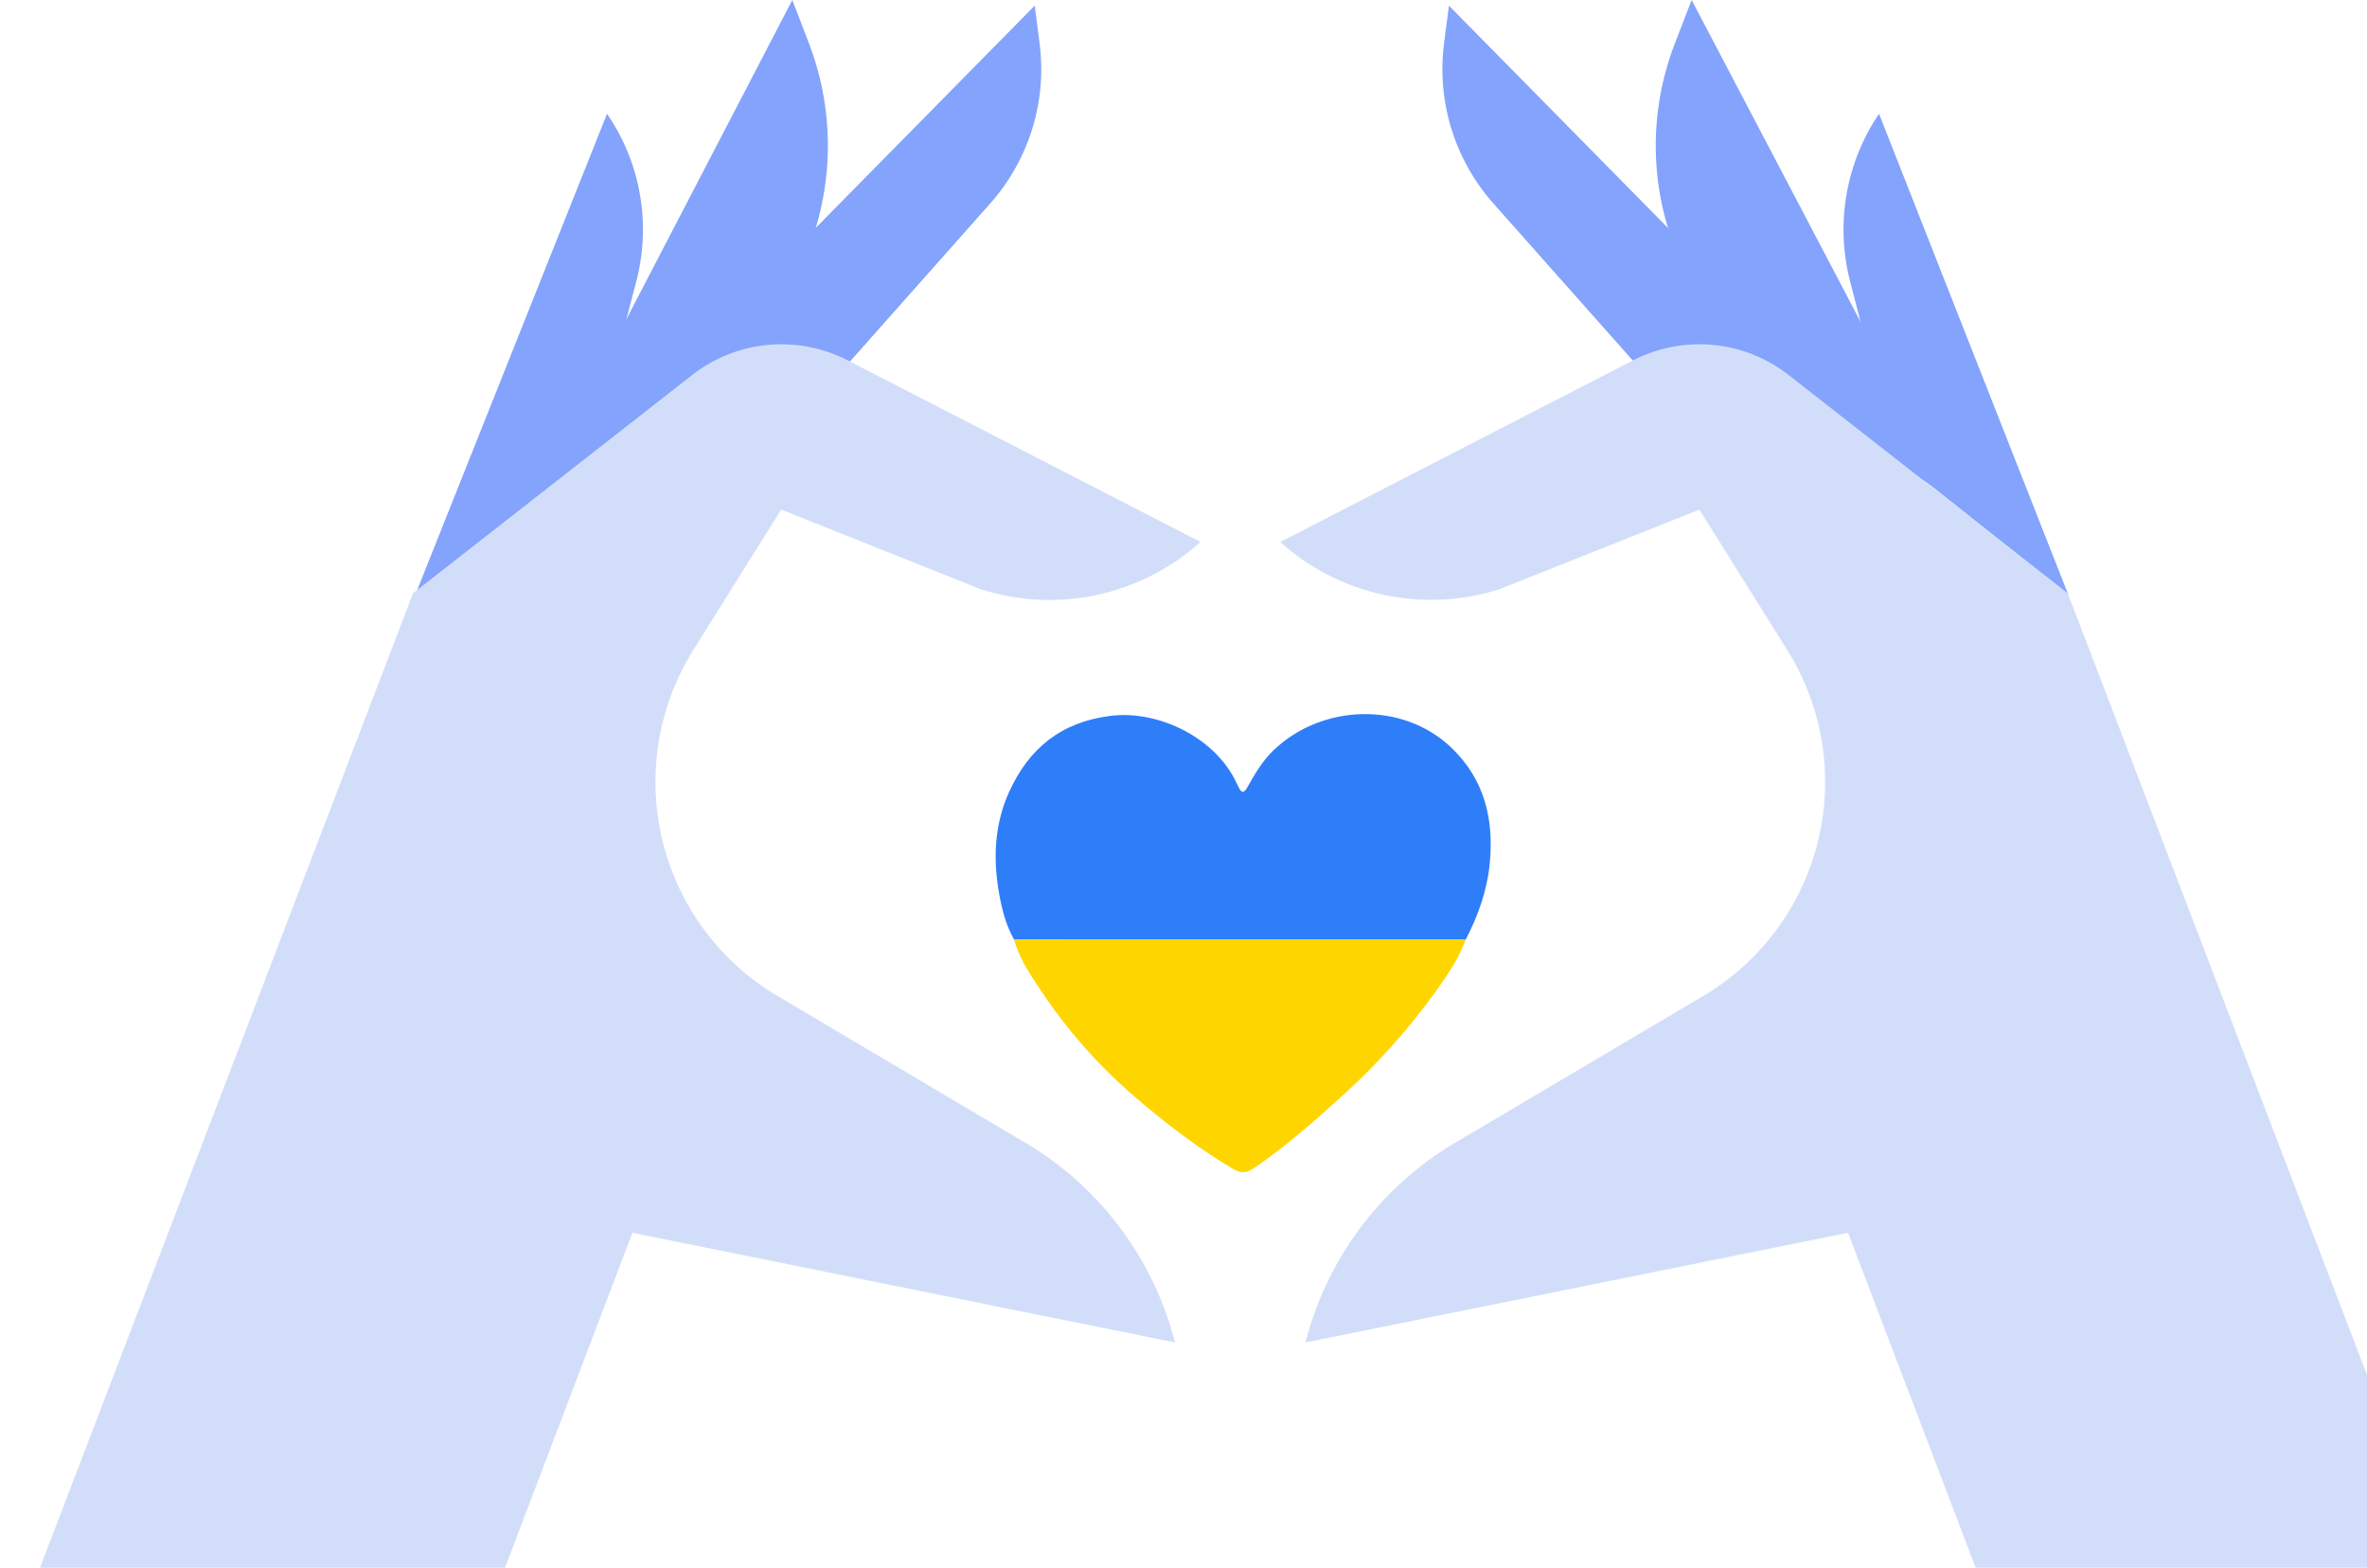 <svg width="832" height="551" viewBox="0 0 832 551" fill="none" xmlns="http://www.w3.org/2000/svg">
<path d="M727 209L660.477 40C654.703 48.506 650.807 58.174 649.055 68.345C647.303 78.516 647.737 88.951 650.326 98.936L666.339 160.869L727 209Z" fill="#83A3FC"/>
<path d="M687 176L594.612 0L588.723 15.27C579.398 39.352 579.786 66.036 589.807 89.845L602.966 121.088L687 176Z" fill="#83A3FC"/>
<path d="M666 161L509.303 2L507.594 15.122C506.28 25.221 507.152 35.483 510.151 45.219C513.149 54.956 518.206 63.941 524.98 71.573L574.111 126.93L666 161Z" fill="#83A3FC"/>
<path d="M450 190.505L574.078 126.632C582.724 122.187 592.463 120.311 602.142 121.226C611.821 122.142 621.036 125.811 628.695 131.799L726.816 208.514L872 587.726L727.572 638L649.582 433.297L458.871 471.849L459.188 470.631C463.116 455.916 469.939 442.131 479.258 430.084C488.578 418.038 500.207 407.97 513.464 400.471L598.669 350.076C608.704 344.13 617.448 336.238 624.386 326.862C631.324 317.487 636.316 306.819 639.069 295.485C641.821 284.152 642.278 272.382 640.413 260.869C638.548 249.356 634.398 238.333 628.208 228.448L597.328 179.124L526.942 207.149C513.778 211.314 499.754 211.97 486.259 209.05C472.764 206.131 460.265 199.738 450 190.505Z" fill="#D2DEF9"/>
<path d="M146 209L213.365 40C219.213 48.506 223.158 58.174 224.932 68.345C226.705 78.516 226.266 88.951 223.644 98.936L207.429 160.869L146 209Z" fill="#83A3FC"/>
<path d="M187 176L278.502 0L284.361 15.27C293.578 39.357 293.185 66.037 283.262 89.845L270.152 121.088L187 176Z" fill="#83A3FC"/>
<path d="M207 161L363.692 2L365.401 15.122C366.721 25.222 365.853 35.485 362.854 45.222C359.855 54.959 354.795 63.944 348.016 71.573L298.886 126.93L207 161Z" fill="#83A3FC"/>
<path d="M422 190.501L297.923 126.628C289.275 122.185 279.537 120.311 269.858 121.226C260.18 122.142 250.965 125.809 243.305 131.794L145.184 208.51L0 587.725L144.428 638L222.296 433.295L413.007 471.848L412.69 470.63C408.763 455.914 401.939 442.13 392.62 430.083C383.3 418.036 371.671 407.968 358.414 400.469L273.307 350.073C263.265 344.134 254.514 336.246 247.57 326.872C240.625 317.499 235.626 306.831 232.869 295.496C230.111 284.161 229.651 272.389 231.514 260.873C233.378 249.358 237.528 238.331 243.719 228.444L274.574 179.12L344.912 207.17C358.092 211.35 372.136 212.011 385.65 209.087C399.164 206.163 411.679 199.755 421.951 190.501H422Z" fill="#D2DEF9"/>
<g clip-path="url(#clip0_1607_4113)">
<path d="M356.476 330.271C353.685 325.403 352.279 320.03 351.283 314.603C349.017 302.266 349.42 290.024 354.695 278.363C361.655 263.023 373.003 253.785 390.267 251.621C407.531 249.457 427.525 259.595 434.683 275.305C434.915 275.824 435.222 276.309 435.461 276.821C436.423 278.869 437.345 278.657 438.375 276.821C440.995 272.205 443.588 267.631 447.492 263.849C464.551 247.32 493.245 246.398 510.339 262.968C521.885 274.151 525.112 288.01 523.659 303.365C522.758 312.923 519.565 321.846 515.156 330.332C514.024 330.271 512.891 330.155 511.744 330.155C465.889 330.155 420.028 330.155 374.163 330.155C368.301 330.134 362.399 330.23 356.476 330.271Z" fill="#2E7EFA"/>
<path d="M356.476 330.271C362.378 330.23 368.281 330.148 374.177 330.148C420.042 330.148 465.902 330.148 511.758 330.148C512.891 330.148 514.024 330.264 515.17 330.326C512.727 336.934 508.81 342.697 504.736 348.356C495.114 361.741 484.095 374.063 471.866 385.114C461.863 394.167 451.75 403.125 440.518 410.716C437.952 412.451 435.918 412.348 433.4 410.846C421.165 403.568 409.906 394.987 399.138 385.722C386.133 374.59 374.758 361.683 365.347 347.38C361.846 342.048 358.154 336.634 356.476 330.271Z" fill="#FFD500"/>
</g>
<defs>
<clipPath id="clip0_1607_4113">
<rect width="174" height="161" fill="white" transform="translate(350 251)"/>
</clipPath>
</defs>
</svg>
